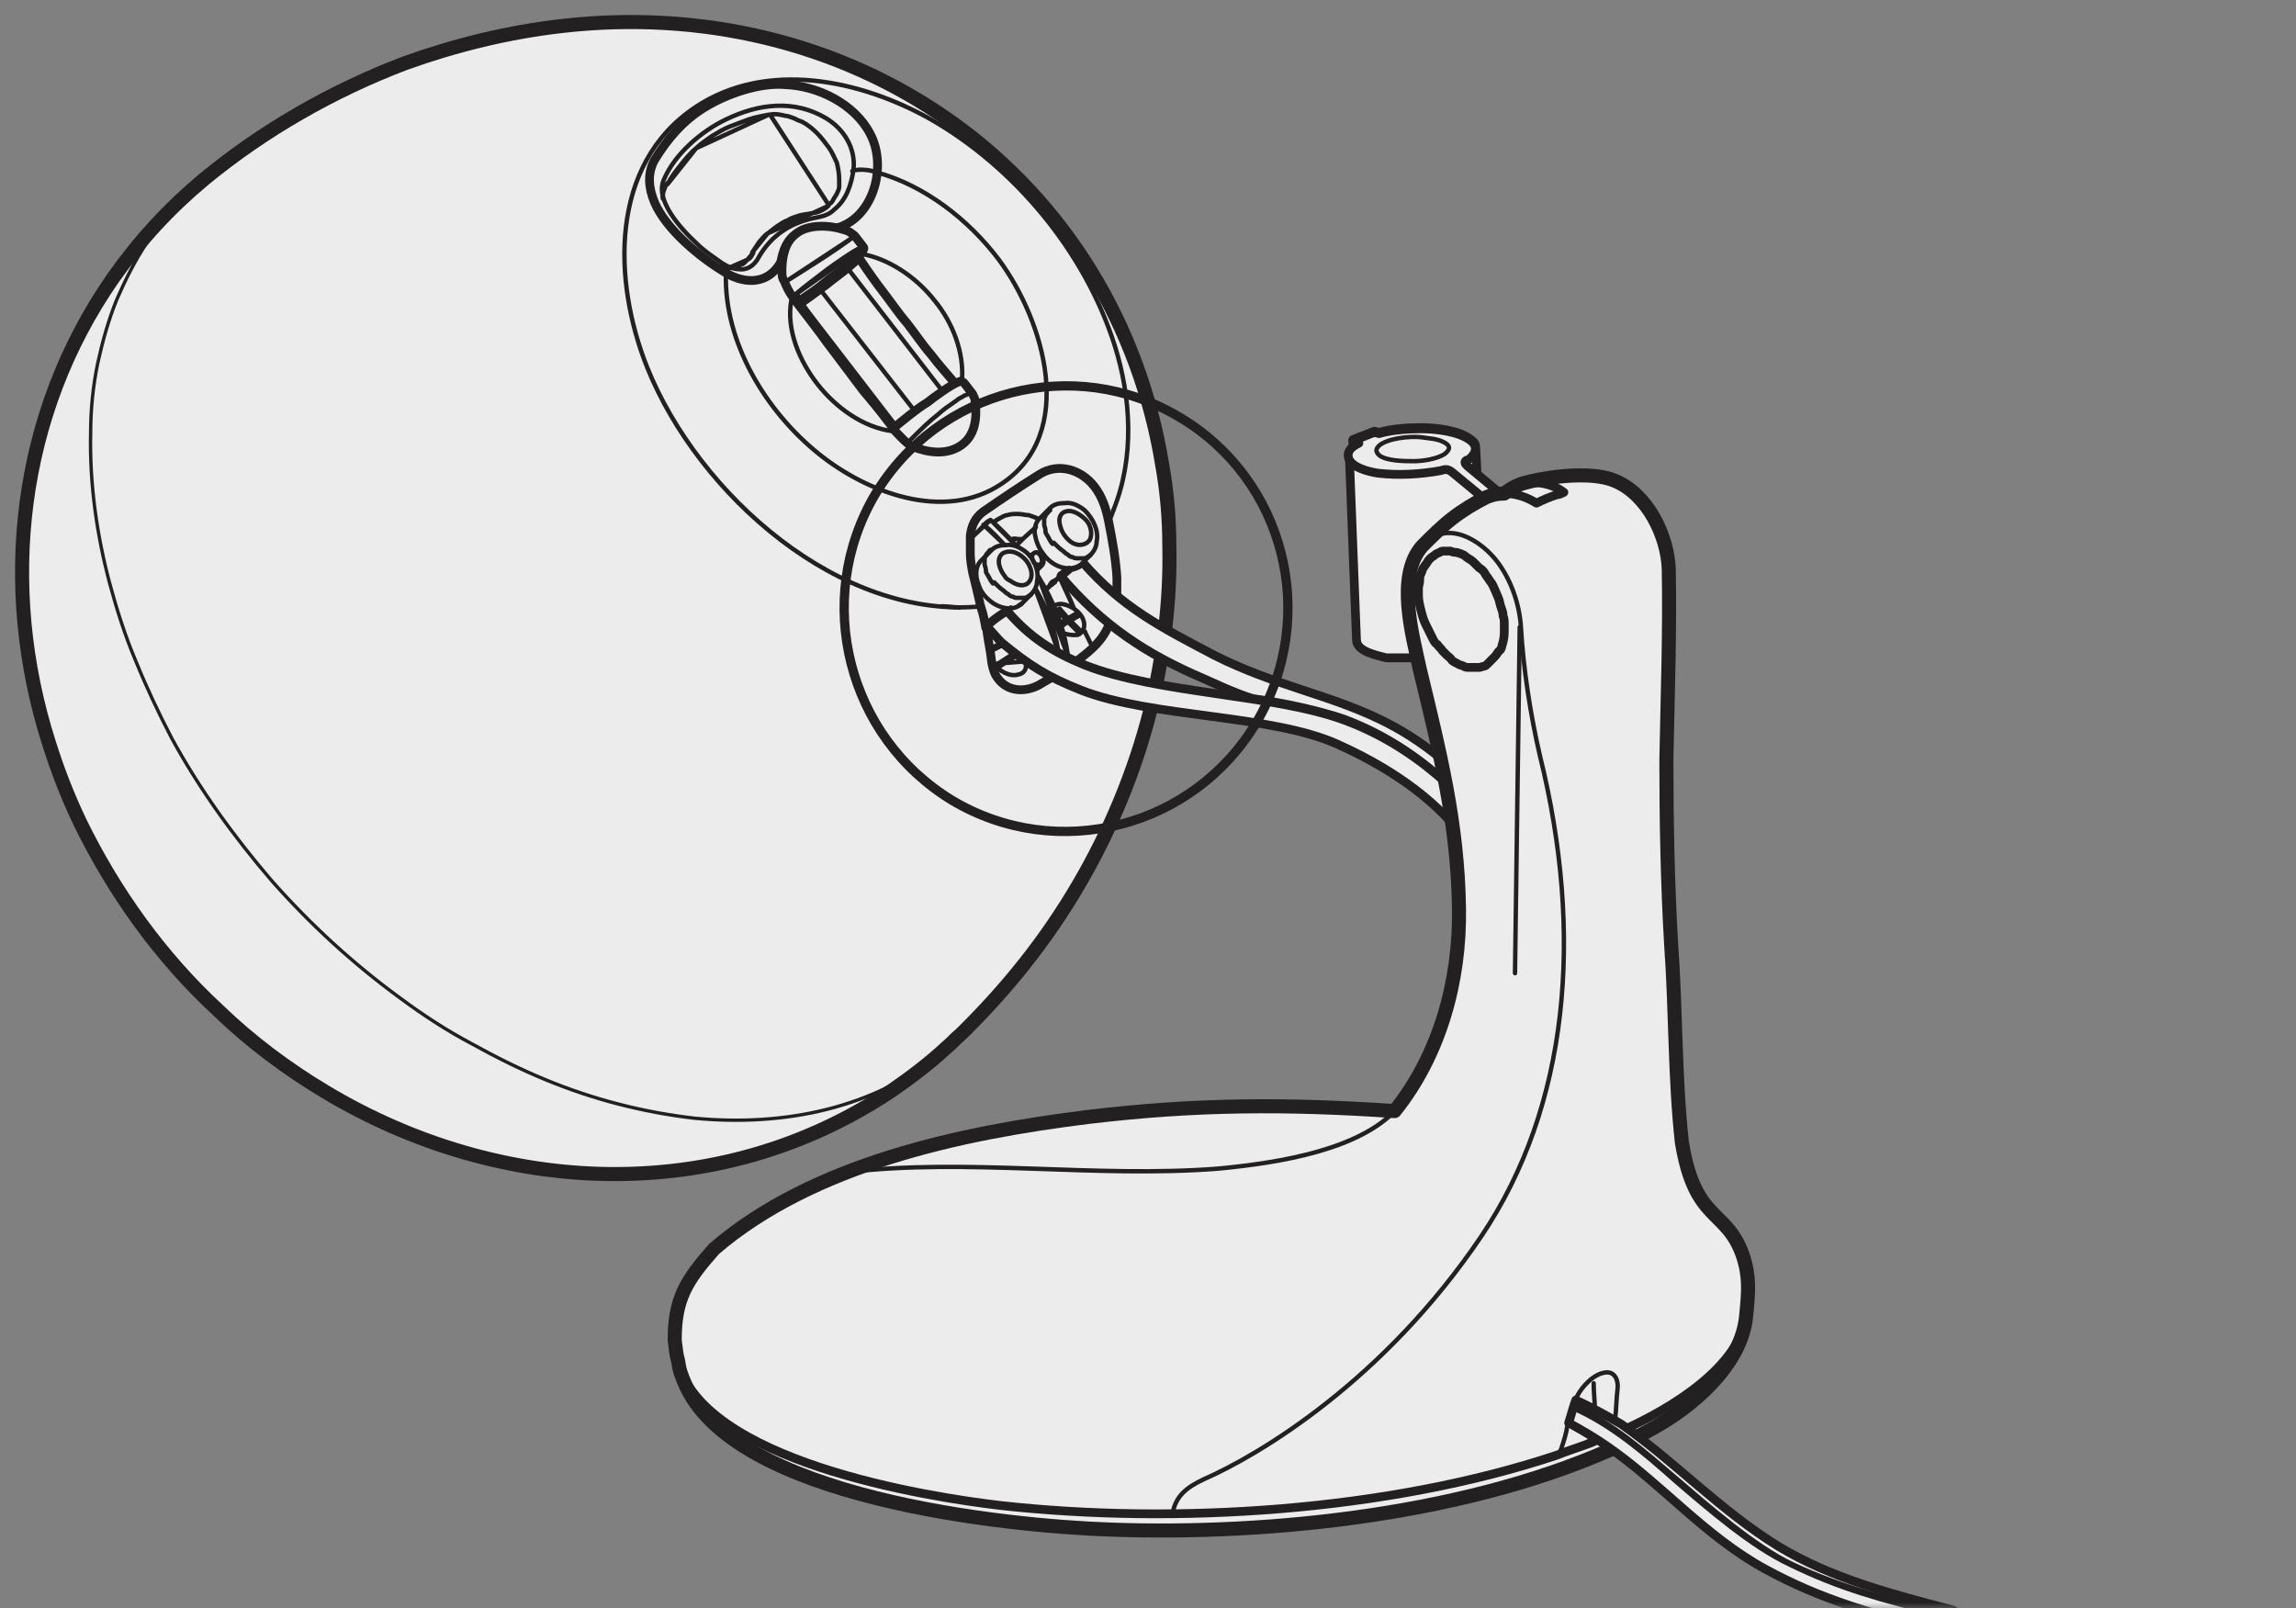<svg width="197" height="138" viewBox="0 0 197 138" fill="none" xmlns="http://www.w3.org/2000/svg">
<rect x="0" y="0" width="197" height="138" fill="#808080" stroke="none"/>
<mask id="mask0_11_54809" style="mask-type:alpha" maskUnits="userSpaceOnUse" x="0" y="0" width="197" height="138">
<rect width="197" height="138" fill="#C4C4C4"/>
</mask>
<g mask="url(#mask0_11_54809)">
<path d="M98.695 60.974C99.82 56.343 100.433 51.61 100.331 46.877C100.331 44.511 100.127 42.145 99.718 39.881C97.774 27.946 91.434 17.451 81.616 10.455C71.9 3.561 60.037 0.886 48.276 2.224C43.674 2.738 39.072 3.87 34.777 5.413C28.538 7.78 22.607 11.175 17.493 15.393C14.528 17.863 11.971 20.641 9.721 23.83C1.54 35.56 -0.097 50.273 4.198 63.751C4.914 66.015 5.733 68.176 6.857 70.542C9.823 76.613 13.812 82.169 18.721 86.696C21.482 89.371 24.652 91.737 27.925 93.692C42.856 102.644 61.571 103.57 76.502 93.589C78.139 92.458 79.775 91.223 81.207 89.885C81.718 89.474 81.923 89.165 82.434 88.754C86.423 84.844 89.797 80.625 92.559 75.892C95.218 71.365 97.365 66.221 98.695 60.974Z" fill="#ECECEC" stroke="#222020" stroke-width="1.206" stroke-miterlimit="10" stroke-linecap="round" stroke-linejoin="round"/>
<path d="M76.81 36.795L74.049 33.503L70.878 29.284L68.628 26.095L69.037 25.786C69.651 25.374 70.265 24.86 70.878 24.448C71.492 23.934 72.106 23.522 72.719 23.008L73.537 22.288C73.537 22.288 73.64 22.185 73.742 22.185C74.356 23.111 75.071 24.14 75.787 25.066C76.503 25.992 77.117 26.918 77.833 27.741C78.549 28.667 79.162 29.593 79.878 30.416C80.492 31.239 81.412 32.268 82.026 32.988C81.31 33.4 80.185 34.223 79.776 34.532C78.651 35.252 77.73 35.972 76.81 36.795Z" fill="#ECECEC"/>
<path d="M76.81 36.795L74.049 33.503L70.878 29.284L68.628 26.095L69.037 25.786C69.651 25.374 70.265 24.86 70.878 24.448C71.492 23.934 72.106 23.522 72.719 23.008L73.537 22.288C73.537 22.288 73.64 22.185 73.742 22.185C74.356 23.111 75.071 24.14 75.787 25.066C76.503 25.992 77.117 26.918 77.833 27.741C78.549 28.667 79.162 29.593 79.878 30.416C80.492 31.239 81.412 32.268 82.026 32.988C81.31 33.4 80.185 34.223 79.776 34.532C78.651 35.252 77.73 35.972 76.81 36.795Z" stroke="#222020" stroke-width="0.752" stroke-miterlimit="10" stroke-linecap="round" stroke-linejoin="round"/>
<path d="M15.96 16.731C14.732 17.966 13.505 19.304 12.585 20.847C11.562 22.39 10.744 24.037 10.028 25.683C9.312 27.432 8.801 29.284 8.392 31.136C7.983 33.091 7.778 35.149 7.778 37.103C7.676 41.425 8.289 45.849 9.414 50.068C10.028 52.331 10.744 54.595 11.664 56.755C12.585 59.019 13.607 61.18 14.732 63.34C17.085 67.662 20.05 71.777 23.323 75.584C26.596 79.288 30.277 82.684 34.368 85.667C36.311 87.108 38.356 88.445 40.504 89.577C42.55 90.709 44.595 91.738 46.845 92.664C50.833 94.31 55.129 95.442 59.628 95.956C67.299 96.677 75.071 95.133 81.105 90.092" stroke="#222020" stroke-width="0.288" stroke-miterlimit="22.926"/>
<path d="M60.447 9.22C58.606 10.352 57.276 11.895 56.151 13.747C55.538 14.879 55.64 16.114 56.151 17.348C57.174 19.715 60.038 22.081 62.287 23.419C64.026 24.448 65.969 24.345 66.992 22.493C67.196 21.464 67.503 20.538 68.424 20.023C69.344 19.406 70.469 19.509 71.594 19.612C74.866 18.892 76.196 14.365 74.662 11.484C73.332 8.912 70.162 7.368 67.401 7.265C65.151 7.059 62.287 8.088 60.447 9.22Z" fill="#ECECEC"/>
<path d="M60.447 9.22C58.606 10.352 57.276 11.895 56.151 13.747C55.538 14.879 55.64 16.114 56.151 17.348C57.174 19.715 60.038 22.081 62.287 23.419C64.026 24.448 65.969 24.345 66.992 22.493C67.196 21.464 67.503 20.538 68.424 20.023C69.344 19.406 70.469 19.509 71.594 19.612C74.866 18.892 76.196 14.365 74.662 11.484C73.332 8.912 70.162 7.368 67.401 7.265C65.151 7.059 62.287 8.088 60.447 9.22Z" stroke="#222020" stroke-width="0.752" stroke-miterlimit="10" stroke-linecap="round" stroke-linejoin="round"/>
<path d="M85.093 56.755C85.093 56.858 85.093 56.858 85.093 56.961" stroke="#222020" stroke-width="0.376" stroke-miterlimit="10" stroke-linecap="round" stroke-linejoin="round"/>
<path d="M85.195 57.27C85.195 57.373 85.195 57.373 85.195 57.27" stroke="#222020" stroke-width="0.376" stroke-miterlimit="10" stroke-linecap="round" stroke-linejoin="round"/>
<path d="M92.763 54.389C92.763 54.286 92.763 54.286 92.763 54.389" stroke="#222020" stroke-width="0.376" stroke-miterlimit="10" stroke-linecap="round" stroke-linejoin="round"/>
<path d="M92.866 54.285C92.866 54.285 92.866 54.185 92.866 54.285" stroke="#222020" stroke-width="0.376" stroke-miterlimit="10" stroke-linecap="round" stroke-linejoin="round"/>
<path d="M95.116 44.717C95.32 44.409 95.422 44.1 95.524 43.791" stroke="#222020" stroke-width="0.376" stroke-miterlimit="10" stroke-linecap="round" stroke-linejoin="round"/>
<path d="M83.457 49.142C83.354 48.627 83.252 48.01 83.252 47.495C83.252 46.981 83.252 46.466 83.252 45.952C83.354 45.129 83.661 44.409 84.377 43.894C86.013 42.762 87.547 41.733 89.184 40.705C90.82 39.676 92.763 40.293 93.888 41.733C94.604 42.659 94.911 43.688 95.115 44.717C95.422 46.261 95.729 47.907 95.831 49.553C95.831 49.965 95.831 50.376 95.831 50.788C95.831 50.891 95.626 52.331 95.217 53.463C94.604 55.006 93.683 55.727 92.354 56.755C91.331 57.578 89.388 58.607 89.081 58.813C87.854 59.431 86.422 59.328 85.604 58.196C85.297 57.784 85.195 57.373 85.093 56.858C84.99 55.829 84.786 55.006 84.684 54.183C84.684 54.08 84.684 53.977 84.582 53.874C84.479 53.257 84.377 52.743 84.172 52.125C84.172 52.023 84.07 51.92 84.07 51.714C83.866 50.788 83.661 49.965 83.457 49.142Z" fill="#ECECEC"/>
<path d="M83.457 49.142C83.354 48.627 83.252 48.01 83.252 47.495C83.252 46.981 83.252 46.466 83.252 45.952C83.354 45.129 83.661 44.409 84.377 43.894C86.013 42.762 87.547 41.733 89.184 40.705C90.82 39.676 92.763 40.293 93.888 41.733C94.604 42.659 94.911 43.688 95.115 44.717C95.422 46.261 95.729 47.907 95.831 49.553C95.831 49.965 95.831 50.376 95.831 50.788C95.831 50.891 95.626 52.331 95.217 53.463C94.604 55.006 93.683 55.727 92.354 56.755C91.331 57.578 89.388 58.607 89.081 58.813C87.854 59.431 86.422 59.328 85.604 58.196C85.297 57.784 85.195 57.373 85.093 56.858C84.99 55.829 84.786 55.006 84.684 54.183C84.684 54.08 84.684 53.977 84.582 53.874C84.479 53.257 84.377 52.743 84.172 52.125C84.172 52.023 84.07 51.92 84.07 51.714C83.866 50.788 83.661 49.965 83.457 49.142Z" stroke="#222020" stroke-width="0.752" stroke-miterlimit="10" stroke-linecap="round" stroke-linejoin="round"/>
<path d="M95.524 43.79C97.365 39.263 97.058 34.119 95.627 29.591C93.07 21.566 87.036 14.364 79.877 10.248C73.844 6.853 65.764 5.104 59.628 9.219C52.265 14.158 52.572 24.138 55.537 31.546C59.935 42.453 72.105 53.256 84.275 52.021" stroke="#222020" stroke-width="0.376" stroke-miterlimit="10" stroke-linecap="round" stroke-linejoin="round"/>
<path d="M80.798 52.023C81.309 52.023 81.821 52.125 82.332 52.125" stroke="#222020" stroke-width="0.376" stroke-miterlimit="10" stroke-linecap="round" stroke-linejoin="round"/>
<path d="M82.434 38.235C81.207 39.059 79.673 38.853 78.343 38.338C77.832 38.133 77.218 37.412 76.809 37.001C76.707 36.898 76.707 36.795 76.707 36.692C77.627 35.972 78.548 35.149 79.57 34.531C80.082 34.12 81.616 32.988 82.23 32.782C82.434 32.679 82.536 32.679 82.741 32.885L83.457 33.811C83.559 34.12 83.661 34.12 83.661 34.428C83.866 35.869 83.661 37.412 82.434 38.235ZM68.014 25.477C67.707 25.066 67.503 24.654 67.298 24.139C67.094 23.831 67.094 23.625 67.094 23.213C67.094 22.184 67.298 20.847 68.219 20.127C69.241 19.201 71.184 19.304 72.412 19.715C72.821 19.818 72.923 19.921 73.332 20.23L74.048 21.156C74.15 21.259 74.15 21.361 74.048 21.464C74.048 21.67 73.639 21.979 73.434 22.082L72.616 22.802C72.003 23.316 71.389 23.728 70.775 24.242C70.162 24.757 69.548 25.168 68.935 25.58L68.525 25.889L68.321 25.58C68.321 25.477 68.321 25.477 68.321 25.477H68.219C68.116 25.58 68.116 25.58 68.014 25.477Z" fill="#ECECEC"/>
<path d="M82.434 38.235C81.207 39.059 79.673 38.853 78.343 38.338C77.832 38.133 77.218 37.412 76.809 37.001C76.707 36.898 76.707 36.795 76.707 36.692C77.627 35.972 78.548 35.149 79.57 34.531C80.082 34.12 81.616 32.988 82.23 32.782C82.434 32.679 82.536 32.679 82.741 32.885L83.457 33.811C83.559 34.12 83.661 34.12 83.661 34.428C83.866 35.869 83.661 37.412 82.434 38.235ZM68.014 25.477C67.707 25.066 67.503 24.654 67.298 24.139C67.094 23.831 67.094 23.625 67.094 23.213C67.094 22.184 67.298 20.847 68.219 20.127C69.241 19.201 71.184 19.304 72.412 19.715C72.821 19.818 72.923 19.921 73.332 20.23L74.048 21.156C74.15 21.259 74.15 21.361 74.048 21.464C74.048 21.67 73.639 21.979 73.434 22.082L72.616 22.802C72.003 23.316 71.389 23.728 70.775 24.242C70.162 24.757 69.548 25.168 68.935 25.58L68.525 25.889L68.321 25.58C68.321 25.477 68.321 25.477 68.321 25.477H68.219C68.116 25.58 68.116 25.58 68.014 25.477Z" stroke="#222020" stroke-width="0.752" stroke-miterlimit="10" stroke-linecap="round" stroke-linejoin="round"/>
<path d="M75.48 41.939H75.582" stroke="#222020" stroke-width="0.376" stroke-miterlimit="10" stroke-linecap="round" stroke-linejoin="round"/>
<path d="M85.605 56.961C85.605 57.063 85.605 57.063 85.605 56.961" stroke="#222020" stroke-width="0.376" stroke-miterlimit="10" stroke-linecap="round" stroke-linejoin="round"/>
<path d="M123.751 65.192C121.91 63.649 120.069 62.517 118.331 61.694C113.831 59.533 109.331 58.813 104.218 56.241C99.718 53.874 96.241 52.125 92.866 48.216C92.559 48.524 92.252 48.627 91.843 48.73L91.127 49.347C91.025 49.347 91.025 49.45 91.025 49.45C94.604 53.669 98.388 56.138 103.195 58.196C103.911 58.505 106.058 59.533 107.49 59.945C110.354 60.357 113.115 60.974 115.263 61.694C119.149 63.135 122.012 65.295 124.058 67.147C123.955 66.53 123.853 65.913 123.751 65.192Z" fill="#ECECEC"/>
<path d="M123.751 65.192C121.91 63.649 120.069 62.517 118.331 61.694C113.831 59.533 109.331 58.813 104.218 56.241C99.718 53.874 96.241 52.125 92.866 48.216C92.559 48.524 92.252 48.627 91.843 48.73L91.127 49.347C91.025 49.347 91.025 49.45 91.025 49.45C94.604 53.669 98.388 56.138 103.195 58.196C103.911 58.505 106.058 59.533 107.49 59.945C110.354 60.357 113.115 60.974 115.263 61.694C119.149 63.135 122.012 65.295 124.058 67.147C123.955 66.53 123.853 65.913 123.751 65.192Z" stroke="#222020" stroke-width="0.752" stroke-miterlimit="10" stroke-linecap="round" stroke-linejoin="round"/>
<path d="M62.288 10.249C60.14 11.278 57.89 13.233 56.97 15.394C56.152 17.143 58.402 19.612 59.731 20.847C60.447 21.567 61.265 22.082 61.981 22.596C62.492 22.905 62.902 23.111 63.617 23.111C64.333 23.111 64.845 22.596 65.151 21.979C66.072 20.436 67.401 19.407 69.14 18.892C70.06 18.584 70.879 18.686 71.594 17.966C72.617 17.143 73.026 15.908 73.231 14.571C73.435 12.719 72.413 11.072 70.879 10.146C68.117 8.5 65.049 8.912 62.288 10.249Z" stroke="#222020" stroke-width="0.376" stroke-miterlimit="10" stroke-linecap="round" stroke-linejoin="round"/>
<path d="M56.867 17.04C56.867 16.834 56.867 16.525 56.969 16.32C57.072 16.114 57.072 15.908 57.276 15.702M69.753 18.274C69.344 18.377 69.037 18.377 68.628 18.48C68.321 18.583 67.912 18.686 67.605 18.892C67.299 18.995 66.992 19.201 66.685 19.406C66.378 19.612 66.174 19.818 65.867 20.024L69.753 18.274ZM65.867 20.024C65.56 20.229 65.356 20.538 65.151 20.744C64.946 21.053 64.742 21.361 64.537 21.67L65.867 20.024ZM64.64 21.67C64.64 21.773 64.537 21.773 64.537 21.876C64.435 22.081 64.333 22.184 64.128 22.287L64.64 21.67ZM64.128 22.287C64.026 22.39 63.924 22.493 63.822 22.596C63.719 22.699 63.515 22.699 63.412 22.802C63.106 22.905 62.799 23.007 62.492 23.007L64.128 22.287ZM71.082 17.657C70.878 17.863 70.674 17.966 70.469 18.069C70.264 18.172 69.958 18.274 69.753 18.274L71.082 17.657ZM66.071 9.838C66.481 9.735 66.992 9.838 67.401 9.941C67.605 9.941 67.81 10.043 68.117 10.146C68.321 10.249 68.526 10.352 68.833 10.455C69.242 10.661 69.753 11.072 70.06 11.381C70.469 11.792 70.776 12.204 71.082 12.616C71.389 13.027 71.594 13.541 71.798 13.953C71.901 14.365 72.003 14.879 72.003 15.394C72.003 15.599 72.003 15.805 72.003 16.011C72.003 16.217 71.901 16.422 71.798 16.628C71.696 16.834 71.594 16.937 71.492 17.143C71.389 17.349 71.287 17.451 71.082 17.554L66.071 9.838ZM59.731 12.719C60.14 12.307 60.651 11.998 61.06 11.69C61.572 11.381 62.083 11.072 62.594 10.866C63.106 10.661 63.719 10.455 64.231 10.249C64.844 10.043 65.458 9.94 65.969 9.838L59.731 12.719ZM57.276 15.805C57.583 15.188 57.992 14.673 58.401 14.159C58.81 13.645 59.219 13.13 59.731 12.719L57.276 15.805Z" stroke="#222020" stroke-width="0.376" stroke-miterlimit="10" stroke-linecap="round" stroke-linejoin="round"/>
<path d="M84.684 53.772C84.684 53.566 86.116 52.537 86.423 52.434C88.366 54.697 90.309 55.932 93.07 57.064C99.308 59.533 109.229 59.533 115.365 61.797C119.251 63.237 122.114 65.398 124.16 67.25C124.364 68.485 124.569 69.616 124.773 70.851C123.342 69.205 120.478 66.427 114.751 63.855C109.024 61.282 98.797 61.591 92.763 59.224C89.9 58.093 88.263 57.064 85.911 55.109C85.502 54.697 85.093 54.183 84.684 53.772Z" fill="#ECECEC"/>
<path d="M84.684 53.772C84.684 53.566 86.116 52.537 86.423 52.434C88.366 54.697 90.309 55.932 93.07 57.064C99.308 59.533 109.229 59.533 115.365 61.797C119.251 63.237 122.114 65.398 124.16 67.25C124.364 68.485 124.569 69.616 124.773 70.851C123.342 69.205 120.478 66.427 114.751 63.855C109.024 61.282 98.797 61.591 92.763 59.224C89.9 58.093 88.263 57.064 85.911 55.109C85.502 54.697 85.093 54.183 84.684 53.772Z" stroke="#222020" stroke-width="0.752" stroke-miterlimit="10" stroke-linecap="round" stroke-linejoin="round"/>
<path d="M85.093 56.652V56.755" stroke="#222020" stroke-width="0.376" stroke-miterlimit="10" stroke-linecap="round" stroke-linejoin="round"/>
<path d="M85.196 44.82L85.707 44.511C85.912 44.408 86.218 44.203 86.423 44.203C86.73 44.1 87.036 44.1 87.343 44.1C87.65 44.1 87.957 44.203 88.264 44.203C88.57 44.306 88.877 44.408 89.286 44.614M87.241 56.241L85.809 57.167L85.605 56.961L87.036 56.035L87.241 56.241ZM85.093 55.829C85.196 55.418 85.707 55.212 86.116 55.315L85.093 55.829ZM85.298 56.961C85.707 57.578 86.627 58.093 87.343 57.887C87.957 57.784 88.161 57.27 87.957 56.755L85.298 56.961ZM89.082 49.45C90.411 51.611 91.332 53.874 91.638 56.344L89.082 49.45ZM84.991 44.614C85.809 45.334 86.525 46.055 87.241 46.878L84.991 44.614ZM86.218 46.775C85.605 46.158 85.093 45.54 84.377 45.026L86.218 46.775ZM84.991 44.614C84.787 44.717 84.582 44.82 84.48 45.026L83.457 46.055L84.991 44.614ZM90.82 55.932C90.514 53.977 89.798 52.125 88.775 50.376L90.82 55.932ZM87.65 46.261C87.548 46.261 87.548 46.261 87.445 46.261C87.241 46.261 87.036 46.158 86.832 46.261C86.73 46.261 86.73 46.261 86.627 46.261H87.65ZM90.411 52.022C90.923 51.611 91.638 51.919 92.15 52.228C92.457 52.434 92.866 52.846 92.968 53.257C93.07 53.566 93.07 53.977 92.763 54.286C92.559 54.492 92.457 54.492 92.15 54.492C91.741 54.492 91.434 54.389 91.025 54.286L90.411 52.022ZM91.025 53.772L91.638 53.36L92.457 54.183L92.661 54.08L91.843 53.257L92.559 52.846L92.354 52.64L91.638 53.051L90.923 52.228L90.718 52.331L91.434 53.154L91.025 53.463V53.772ZM93.684 55.418C93.479 55.006 93.275 54.595 93.07 54.183L93.684 55.418ZM92.15 52.228C91.843 51.405 91.332 50.376 90.923 49.553L92.15 52.228Z" stroke="#222020" stroke-width="0.376" stroke-miterlimit="10" stroke-linecap="round" stroke-linejoin="round"/>
<path d="M93.07 54.183L92.967 54.08" stroke="#222020" stroke-width="0.376" stroke-miterlimit="10" stroke-linecap="round" stroke-linejoin="round"/>
<path d="M88.98 49.862C88.98 50.273 88.776 50.685 88.469 50.993L87.651 51.816C86.935 52.434 86.014 52.228 85.299 51.816C84.685 51.405 84.174 50.891 83.969 50.17C83.662 49.45 83.662 48.524 84.276 48.01L85.094 47.187C85.401 46.878 85.81 46.775 86.321 46.775C86.935 46.672 87.549 46.981 88.06 47.392C88.674 47.907 89.185 48.936 88.98 49.862ZM94.094 46.466C94.094 46.878 93.889 47.289 93.582 47.598L92.764 48.421C92.355 48.73 91.844 48.833 91.332 48.73C90.617 48.627 89.901 48.112 89.492 47.495C89.082 46.981 88.878 46.363 88.776 45.746C88.776 45.231 88.878 44.717 89.287 44.408L90.105 43.585C90.412 43.277 90.821 43.174 91.332 43.174C91.946 43.071 92.56 43.38 93.071 43.791C93.787 44.511 94.298 45.54 94.094 46.466Z" fill="#ECECEC"/>
<path d="M88.98 49.862C88.98 50.273 88.776 50.685 88.469 50.993L87.651 51.816C86.935 52.434 86.014 52.228 85.299 51.816C84.685 51.405 84.174 50.891 83.969 50.17C83.662 49.45 83.662 48.524 84.276 48.01L85.094 47.187C85.401 46.878 85.81 46.775 86.321 46.775C86.935 46.672 87.549 46.981 88.06 47.392C88.674 47.907 89.185 48.936 88.98 49.862ZM94.094 46.466C94.094 46.878 93.889 47.289 93.582 47.598L92.764 48.421C92.355 48.73 91.844 48.833 91.332 48.73C90.617 48.627 89.901 48.112 89.492 47.495C89.082 46.981 88.878 46.363 88.776 45.746C88.776 45.231 88.878 44.717 89.287 44.408L90.105 43.585C90.412 43.277 90.821 43.174 91.332 43.174C91.946 43.071 92.56 43.38 93.071 43.791C93.787 44.511 94.298 45.54 94.094 46.466Z" stroke="#222020" stroke-width="0.376" stroke-miterlimit="10" stroke-linecap="round" stroke-linejoin="round"/>
<path d="M88.877 45.232L87.854 46.158L87.241 46.775M89.695 50.581C89.797 50.581 89.9 50.478 90.002 50.376L90.104 50.273C90.411 50.067 90.616 49.758 90.82 49.553C90.922 49.45 91.025 49.45 91.127 49.347L91.741 48.73L89.695 50.581Z" stroke="#222020" stroke-width="0.376" stroke-miterlimit="10" stroke-linecap="round" stroke-linejoin="round"/>
<path d="M88.366 47.701L88.673 47.495C88.877 47.289 89.184 47.392 89.389 47.701C89.593 47.907 89.593 48.318 89.389 48.524L88.98 48.935M88.673 47.495C88.877 47.289 89.184 47.495 89.286 47.701C89.389 47.907 89.491 48.215 89.286 48.421C89.082 48.524 88.775 48.421 88.673 48.215C88.571 48.01 88.469 47.701 88.673 47.495Z" stroke="#222020" stroke-width="0.376" stroke-miterlimit="10" stroke-linecap="round" stroke-linejoin="round"/>
<path d="M86.73 52.125L86.423 52.434M83.662 48.73L83.355 49.039L83.662 48.73Z" stroke="#222020" stroke-width="0.376" stroke-miterlimit="10" stroke-linecap="round" stroke-linejoin="round"/>
<path d="M84.275 50.891C84.275 50.993 84.275 50.993 84.275 50.891" stroke="#222020" stroke-width="0.376" stroke-miterlimit="10" stroke-linecap="round" stroke-linejoin="round"/>
<path d="M87.445 51.919C87.547 51.919 87.547 51.817 87.649 51.817" stroke="#222020" stroke-width="0.376" stroke-miterlimit="10" stroke-linecap="round" stroke-linejoin="round"/>
<path d="M90.923 49.45C90.923 49.45 91.023 49.45 90.923 49.45" stroke="#222020" stroke-width="0.376" stroke-miterlimit="10" stroke-linecap="round" stroke-linejoin="round"/>
<path d="M89.388 47.495C89.388 47.495 89.488 47.495 89.388 47.495" stroke="#222020" stroke-width="0.376" stroke-miterlimit="10" stroke-linecap="round" stroke-linejoin="round"/>
<path d="M90.514 49.965C90.412 49.965 90.207 50.274 90.105 50.171C90.105 50.068 90.309 49.862 90.412 49.862C90.616 49.759 90.821 49.656 91.025 49.553" stroke="#222020" stroke-width="0.376" stroke-miterlimit="10" stroke-linecap="round" stroke-linejoin="round"/>
<path d="M90.308 46.672C90.104 46.466 90.002 46.158 89.797 45.849C89.695 45.746 89.695 45.541 89.695 45.438C89.695 45.335 89.593 45.129 89.593 45.026C89.593 44.923 89.593 44.717 89.593 44.615C89.593 44.512 89.593 44.409 89.695 44.306C89.695 44.203 89.797 44.1 89.9 43.997C90.002 43.895 90.002 43.791 90.104 43.791" stroke="#222020" stroke-width="0.376" stroke-miterlimit="10" stroke-linecap="round" stroke-linejoin="round"/>
<path d="M86.014 47.495C85.4 48.009 85.809 48.935 86.218 49.449C86.32 49.655 86.525 49.758 86.73 49.861C87.138 50.17 87.752 50.375 88.161 50.067C88.775 49.552 88.468 48.627 88.059 48.112C87.548 47.495 86.73 47.083 86.014 47.495ZM93.275 46.569C93.377 46.466 93.377 46.466 93.479 46.363C93.786 45.849 93.582 45.026 93.172 44.614C92.763 44.203 92.047 43.688 91.434 43.894C91.025 43.997 90.82 44.409 90.922 44.923C91.025 45.54 91.332 46.055 91.843 46.466C92.252 46.775 92.763 46.878 93.275 46.569Z" stroke="#222020" stroke-width="0.376" stroke-miterlimit="10" stroke-linecap="round" stroke-linejoin="round"/>
<path d="M93.582 47.598L93.479 47.701C93.377 47.701 93.377 47.804 93.275 47.804C93.172 47.907 93.07 47.907 92.866 47.907C92.763 47.907 92.559 47.907 92.457 47.907C92.354 47.907 92.15 47.907 92.047 47.804C91.843 47.804 91.741 47.701 91.638 47.598C91.434 47.495 91.332 47.392 91.229 47.29C90.922 47.084 90.718 46.878 90.411 46.57" stroke="#222020" stroke-width="0.376" stroke-miterlimit="10" stroke-linecap="round" stroke-linejoin="round"/>
<path d="M85.196 50.067C84.992 49.861 84.889 49.552 84.685 49.244C84.583 49.141 84.583 48.935 84.583 48.832C84.583 48.729 84.481 48.524 84.481 48.421C84.481 48.318 84.481 48.112 84.481 48.009C84.481 47.907 84.481 47.803 84.583 47.701C84.583 47.598 84.685 47.495 84.787 47.392C84.889 47.289 84.889 47.186 84.992 47.186" stroke="#222020" stroke-width="0.376" stroke-miterlimit="10" stroke-linecap="round" stroke-linejoin="round"/>
<path d="M88.468 50.994L88.365 51.097C88.263 51.097 88.263 51.199 88.161 51.199C88.059 51.302 87.956 51.302 87.752 51.302C87.65 51.302 87.445 51.302 87.343 51.302C87.138 51.302 87.036 51.302 86.934 51.199C86.729 51.199 86.627 51.096 86.525 50.994C86.32 50.891 86.218 50.788 86.115 50.685C85.809 50.479 85.604 50.273 85.297 49.965" stroke="#222020" stroke-width="0.376" stroke-miterlimit="10" stroke-linecap="round" stroke-linejoin="round"/>
<path d="M61.98 22.699C62.083 22.802 62.185 22.905 62.185 23.008C62.287 23.11 62.287 23.316 62.287 23.419C62.083 29.387 65.764 35.354 70.264 38.955C74.355 42.248 81.002 44.82 85.911 41.528C92.457 37.206 89.593 27.535 85.707 22.287C83.15 18.892 79.366 15.908 75.173 14.776C74.662 14.57 73.639 14.468 73.128 14.674" stroke="#222020" stroke-width="0.376" stroke-miterlimit="10" stroke-linecap="round" stroke-linejoin="round"/>
<path d="M73.843 21.773C76.298 22.185 78.65 23.831 80.184 25.786C81.718 27.638 82.741 30.21 82.536 32.679M67.912 25.683C67.4 28.255 68.628 31.033 70.162 32.988C71.696 34.943 74.048 36.692 76.605 37.001L67.912 25.683Z" stroke="#222020" stroke-width="0.376" stroke-miterlimit="10" stroke-linecap="round" stroke-linejoin="round"/>
<path d="M83.56 33.811C83.457 33.708 83.457 33.708 83.56 33.811C83.457 33.708 83.457 33.708 83.355 33.708H83.253C83.15 33.708 83.15 33.708 83.048 33.811C82.946 33.811 82.946 33.914 82.844 33.914C82.741 33.914 82.639 34.017 82.639 34.017C82.435 34.12 82.23 34.223 82.128 34.325C81.821 34.531 81.412 34.84 81.105 35.046C80.696 35.354 80.389 35.663 79.98 35.972C79.264 36.589 78.548 37.309 77.832 38.029M68.117 25.374C69.037 24.551 70.06 23.831 70.981 23.11C71.39 22.802 73.435 21.361 73.844 21.259C73.844 21.259 73.844 21.259 73.946 21.259L68.117 25.374ZM67.299 24.242C69.242 23.008 71.287 21.773 73.23 20.332L67.299 24.242Z" stroke="#222020" stroke-width="0.376" stroke-miterlimit="10" stroke-linecap="round" stroke-linejoin="round"/>
<path d="M78.548 35.354L76.912 36.589L68.832 26.094L70.469 24.962L78.548 35.354Z" stroke="#222020" stroke-width="0.376" stroke-miterlimit="10" stroke-linecap="round" stroke-linejoin="round"/>
<path d="M80.9 33.605L72.719 23.008" stroke="#222020" stroke-width="0.376" stroke-miterlimit="10" stroke-linecap="round" stroke-linejoin="round"/>
<path d="M107.797 62.002C102.377 71.057 90.718 74.04 81.718 68.69C72.719 63.237 69.753 51.508 75.071 42.453C80.491 33.399 92.15 30.415 101.149 35.766C110.251 41.116 113.217 52.845 107.797 62.002Z" stroke="#222020" stroke-width="0.796" stroke-miterlimit="10" stroke-linecap="round"/>
<path d="M121.706 56.447C124.876 56.344 127.535 55.109 127.433 53.977L126.614 38.338C126.614 38.133 126.512 37.927 126.205 37.721C125.183 36.898 123.137 36.692 121.91 36.692C120.785 36.692 119.353 36.795 118.331 37.104L117.922 37.001L116.081 37.721V38.338C115.876 38.544 115.774 38.75 115.774 39.059L116.388 54.904C116.388 55.932 118.228 56.241 118.944 56.447C119.865 56.447 120.785 56.447 121.706 56.447Z" fill="#ECECEC"/>
<path d="M121.706 56.447C124.876 56.344 127.535 55.109 127.433 53.977L126.614 38.338C126.614 38.133 126.512 37.927 126.205 37.721C125.183 36.898 123.137 36.692 121.91 36.692C120.785 36.692 119.353 36.795 118.331 37.104L117.922 37.001L116.081 37.721V38.338C115.876 38.544 115.774 38.75 115.774 39.059L116.388 54.904C116.388 55.932 118.228 56.241 118.944 56.447C119.865 56.447 120.785 56.447 121.706 56.447Z" stroke="#222020" stroke-width="0.752" stroke-miterlimit="10" stroke-linecap="round" stroke-linejoin="round"/>
<path d="M127.433 42.864L124.569 40.498C124.16 40.19 123.956 40.292 123.547 40.395C121.808 40.704 119.967 40.807 118.229 40.601C117.513 40.498 115.672 40.087 115.672 39.058C115.672 38.544 116.183 38.235 116.592 38.029L116.081 37.823L117.922 37.103L118.331 37.206C119.354 36.898 120.785 36.795 121.91 36.795C123.138 36.795 125.183 37 126.206 37.823C126.717 38.235 126.717 38.749 126.206 39.264C126.103 39.367 126.001 39.469 125.899 39.469C125.796 39.469 125.694 39.572 125.694 39.675C125.694 39.778 125.796 39.881 125.899 39.984L128.865 42.453C128.455 42.453 128.046 42.556 127.637 42.761C127.637 42.761 127.535 42.761 127.433 42.864Z" fill="#ECECEC"/>
<path d="M127.433 42.864L124.569 40.498C124.16 40.19 123.956 40.292 123.547 40.395C121.808 40.704 119.967 40.807 118.229 40.601C117.513 40.498 115.672 40.087 115.672 39.058C115.672 38.544 116.183 38.235 116.592 38.029L116.081 37.823L117.922 37.103L118.331 37.206C119.354 36.898 120.785 36.795 121.91 36.795C123.138 36.795 125.183 37 126.206 37.823C126.717 38.235 126.717 38.749 126.206 39.264C126.103 39.367 126.001 39.469 125.899 39.469C125.796 39.469 125.694 39.572 125.694 39.675C125.694 39.778 125.796 39.881 125.899 39.984L128.865 42.453C128.455 42.453 128.046 42.556 127.637 42.761C127.637 42.761 127.535 42.761 127.433 42.864Z" stroke="#222020" stroke-width="0.752" stroke-miterlimit="10" stroke-linecap="round" stroke-linejoin="round"/>
<path d="M118.33 38.235C118.023 38.544 118.023 38.749 118.33 39.058C118.944 39.572 120.58 39.572 121.296 39.572C122.114 39.572 123.341 39.367 123.955 38.955C124.466 38.544 124.466 38.235 123.853 37.926C123.239 37.618 122.523 37.618 121.91 37.515C120.887 37.412 119.046 37.618 118.33 38.235Z" stroke="#222020" stroke-width="0.376" stroke-miterlimit="10" stroke-linecap="round" stroke-linejoin="round"/>
<path d="M58.197 116.842C58.299 117.665 58.504 118.077 58.708 118.592C62.799 128.572 86.321 130.938 95.218 131.247C109.127 131.761 126.512 129.909 139.398 123.839C141.648 122.707 142.671 122.09 143.591 121.472C146.148 119.723 149.523 116.637 149.83 112.83C150.034 110.772 150.137 109.537 149.523 107.685C148.091 103.673 145.432 104.907 144.307 98.014C143.694 92.458 143.796 86.696 143.387 81.037C143.08 75.79 142.978 70.542 142.978 65.192C143.08 59.739 143.285 54.286 143.182 48.832C143.08 45.952 141.341 42.35 138.478 41.219C136.433 40.395 132.546 40.91 130.501 41.527C129.99 41.733 129.581 41.939 129.069 42.35C128.456 42.35 128.047 42.453 127.535 42.659C126.513 43.173 125.49 43.791 124.569 44.511C123.649 45.231 122.831 46.054 122.013 46.877C119.763 49.45 121.195 54.491 121.808 57.372C123.547 64.575 125.081 70.645 125.183 77.95C125.285 84.124 123.547 90.503 119.66 95.339C110.456 94.721 102.684 94.721 93.275 95.853C82.537 97.191 69.753 99.866 61.265 107.171C58.913 109.846 57.89 111.389 57.89 114.99C57.992 115.711 57.992 116.122 58.197 116.842Z" fill="#ECECEC" stroke="#222020" stroke-width="1.206" stroke-miterlimit="10" stroke-linecap="round" stroke-linejoin="round"/>
<path d="M149.932 112.624C149.319 117.357 143.285 120.856 139.501 122.605M136.126 123.942C136.433 123.839 136.739 123.736 137.046 123.531L136.126 123.942ZM136.126 123.942C135.308 124.251 134.592 124.457 133.569 124.868C119.047 129.704 100.843 130.836 85.912 129.189C79.674 128.469 59.936 125.383 58.095 116.534" stroke="#222020" stroke-width="0.752" stroke-miterlimit="10" stroke-linecap="round" stroke-linejoin="round"/>
<path d="M100.638 129.704C100.945 128.366 101.763 127.646 103.297 126.926C108.002 124.868 118.74 118.489 127.126 106.039C134.591 94.927 135.921 80.214 132.137 64.883C131.319 61.385 130.705 57.373 130.501 53.874C130.398 51.919 129.683 49.862 128.558 48.318C127.126 46.364 124.16 44.511 122.115 46.775" stroke="#222020" stroke-width="0.376" stroke-miterlimit="10" stroke-linecap="round" stroke-linejoin="round"/>
<path d="M129.989 83.507L130.393 53.813" stroke="#222020" stroke-width="0.376" stroke-miterlimit="10" stroke-linecap="round" stroke-linejoin="round"/>
<path d="M136.841 120.958C136.841 120.238 136.739 119.518 136.739 118.695" stroke="#222020" stroke-width="0.376" stroke-miterlimit="10" stroke-linecap="round" stroke-linejoin="round"/>
<path d="M133.364 124.972C133.671 124.869 133.876 124.56 133.978 124.251C134.182 123.634 134.387 123.017 134.489 122.296C134.694 121.473 134.898 120.547 135.307 119.827C135.716 119.004 136.739 117.872 137.762 117.769C138.58 117.666 138.887 118.49 138.785 119.21C138.682 120.033 138.682 120.959 138.58 121.782" stroke="#222020" stroke-width="0.376" stroke-miterlimit="10" stroke-linecap="round" stroke-linejoin="round"/>
<path d="M130.603 41.528C131.728 41.219 133.262 41.528 134.182 42.248C133.978 42.351 133.773 42.454 133.569 42.454C132.955 42.66 132.444 42.865 131.83 43.174C131.012 42.66 130.091 42.351 129.171 42.351" stroke="#222020" stroke-width="0.752" stroke-miterlimit="10" stroke-linecap="round" stroke-linejoin="round"/>
<path d="M119.865 95.133C116.694 98.631 109.945 99.762 104.524 100.277C93.991 101.1 82.946 99.351 72.719 100.585" stroke="#222020" stroke-width="0.376" stroke-miterlimit="10" stroke-linecap="round" stroke-linejoin="round"/>
<path d="M128.763 55.727C128.763 55.727 128.865 55.521 128.865 55.418C128.967 55.109 129.069 54.698 129.069 54.286C129.069 54.183 129.069 54.183 129.069 54.08C129.069 53.874 129.069 53.772 129.069 53.566C129.069 53.36 129.069 53.051 128.967 52.846C128.967 52.537 128.865 52.331 128.763 52.022C128.66 51.714 128.66 51.508 128.558 51.302C128.456 51.096 128.354 50.788 128.251 50.582C128.149 50.376 128.047 50.068 127.842 49.862C127.74 49.656 127.535 49.45 127.433 49.245C127.331 49.039 127.126 48.833 126.922 48.73C126.717 48.524 126.615 48.421 126.41 48.216C126.206 48.01 125.899 47.907 125.695 47.701C125.592 47.598 125.49 47.598 125.285 47.495C125.183 47.495 125.081 47.392 124.876 47.392C124.774 47.392 124.672 47.392 124.467 47.29C124.365 47.29 124.263 47.29 124.16 47.29C124.058 47.29 123.956 47.29 123.854 47.29C123.751 47.29 123.649 47.289 123.547 47.392C123.342 47.495 123.24 47.495 123.138 47.598C123.036 47.701 122.831 47.804 122.729 47.907C122.626 48.01 122.524 48.113 122.422 48.318C122.32 48.421 122.217 48.627 122.115 48.73C122.013 48.936 122.013 49.039 121.911 49.245C121.808 49.45 121.808 49.656 121.808 49.862C121.808 50.068 121.706 50.273 121.706 50.479C121.706 50.685 121.706 50.891 121.706 51.096C121.706 51.508 121.808 51.92 121.911 52.331C122.013 52.743 122.115 53.154 122.32 53.566C122.524 53.977 122.729 54.389 122.933 54.8C123.036 55.006 123.138 55.212 123.342 55.315C123.445 55.521 123.649 55.624 123.751 55.829C123.854 55.932 124.058 56.138 124.16 56.241C124.263 56.344 124.467 56.447 124.57 56.653C124.672 56.755 124.876 56.858 125.081 56.961C125.183 57.064 125.388 57.064 125.592 57.167C125.695 57.27 125.899 57.27 126.104 57.27C126.206 57.27 126.41 57.27 126.513 57.27C126.615 57.27 126.82 57.27 126.922 57.27C127.024 57.27 127.229 57.167 127.331 57.167C127.433 57.167 127.535 57.064 127.638 56.961C127.74 56.858 127.842 56.755 127.944 56.653C128.047 56.55 128.149 56.447 128.251 56.344C128.354 56.241 128.558 55.932 128.558 55.932L128.763 55.727Z" stroke="#222020" stroke-width="0.752" stroke-miterlimit="10" stroke-linecap="round" stroke-linejoin="round"/>
<path d="M135.205 120.135C135.001 120.65 134.796 121.473 134.592 122.09C135.717 122.708 136.944 123.428 137.967 124.148C142.569 127.338 146.353 131.865 151.466 134.643C156.375 137.318 160.67 138.45 166.091 139.89C166.193 139.89 166.193 139.89 166.295 139.89C166.5 139.89 166.602 139.685 166.704 139.582L167.011 139.479C167.113 139.582 167.113 139.582 167.318 139.479C167.625 139.376 167.829 138.964 167.829 138.656C167.829 138.45 167.829 138.244 167.522 138.141C162.409 136.804 157.193 135.466 152.591 132.688C147.58 129.601 143.796 125.486 139.092 122.193C137.66 121.37 136.739 120.856 135.205 120.135Z" fill="#ECECEC"/>
<path d="M135.205 120.135C135.001 120.65 134.796 121.473 134.592 122.09C135.717 122.708 136.944 123.428 137.967 124.148C142.569 127.338 146.353 131.865 151.466 134.643C156.375 137.318 160.67 138.45 166.091 139.89C166.193 139.89 166.193 139.89 166.295 139.89C166.5 139.89 166.602 139.685 166.704 139.582L167.011 139.479C167.113 139.582 167.113 139.582 167.318 139.479C167.625 139.376 167.829 138.964 167.829 138.656C167.829 138.45 167.829 138.244 167.522 138.141C162.409 136.804 157.193 135.466 152.591 132.688C147.58 129.601 143.796 125.486 139.092 122.193C137.66 121.37 136.739 120.856 135.205 120.135Z" stroke="#222020" stroke-width="0.752" stroke-miterlimit="10" stroke-linecap="round" stroke-linejoin="round"/>
<path d="M167.011 138.45C162.102 137.216 158.216 136.29 153.818 134.232C150.545 132.688 146.557 129.19 143.796 126.824C141.137 124.56 138.375 122.091 135.103 120.65M167.011 138.45L166.704 138.553C166.602 138.553 166.499 138.553 166.397 138.553M167.011 138.45C167.011 138.347 167.113 138.347 167.113 138.347L167.215 138.244C167.317 138.244 167.42 138.142 167.522 138.244M166.397 138.553C161.488 137.319 157.909 136.392 153.511 134.232C150.239 132.688 146.557 129.499 143.796 127.132C141.137 124.766 138.273 122.297 135 120.856M166.397 138.553C166.09 138.656 165.886 139.068 165.886 139.376C165.886 139.582 165.886 139.788 166.09 139.891" stroke="#222020" stroke-width="0.376" stroke-miterlimit="10" stroke-linecap="round" stroke-linejoin="round"/>
</g>
</svg>
